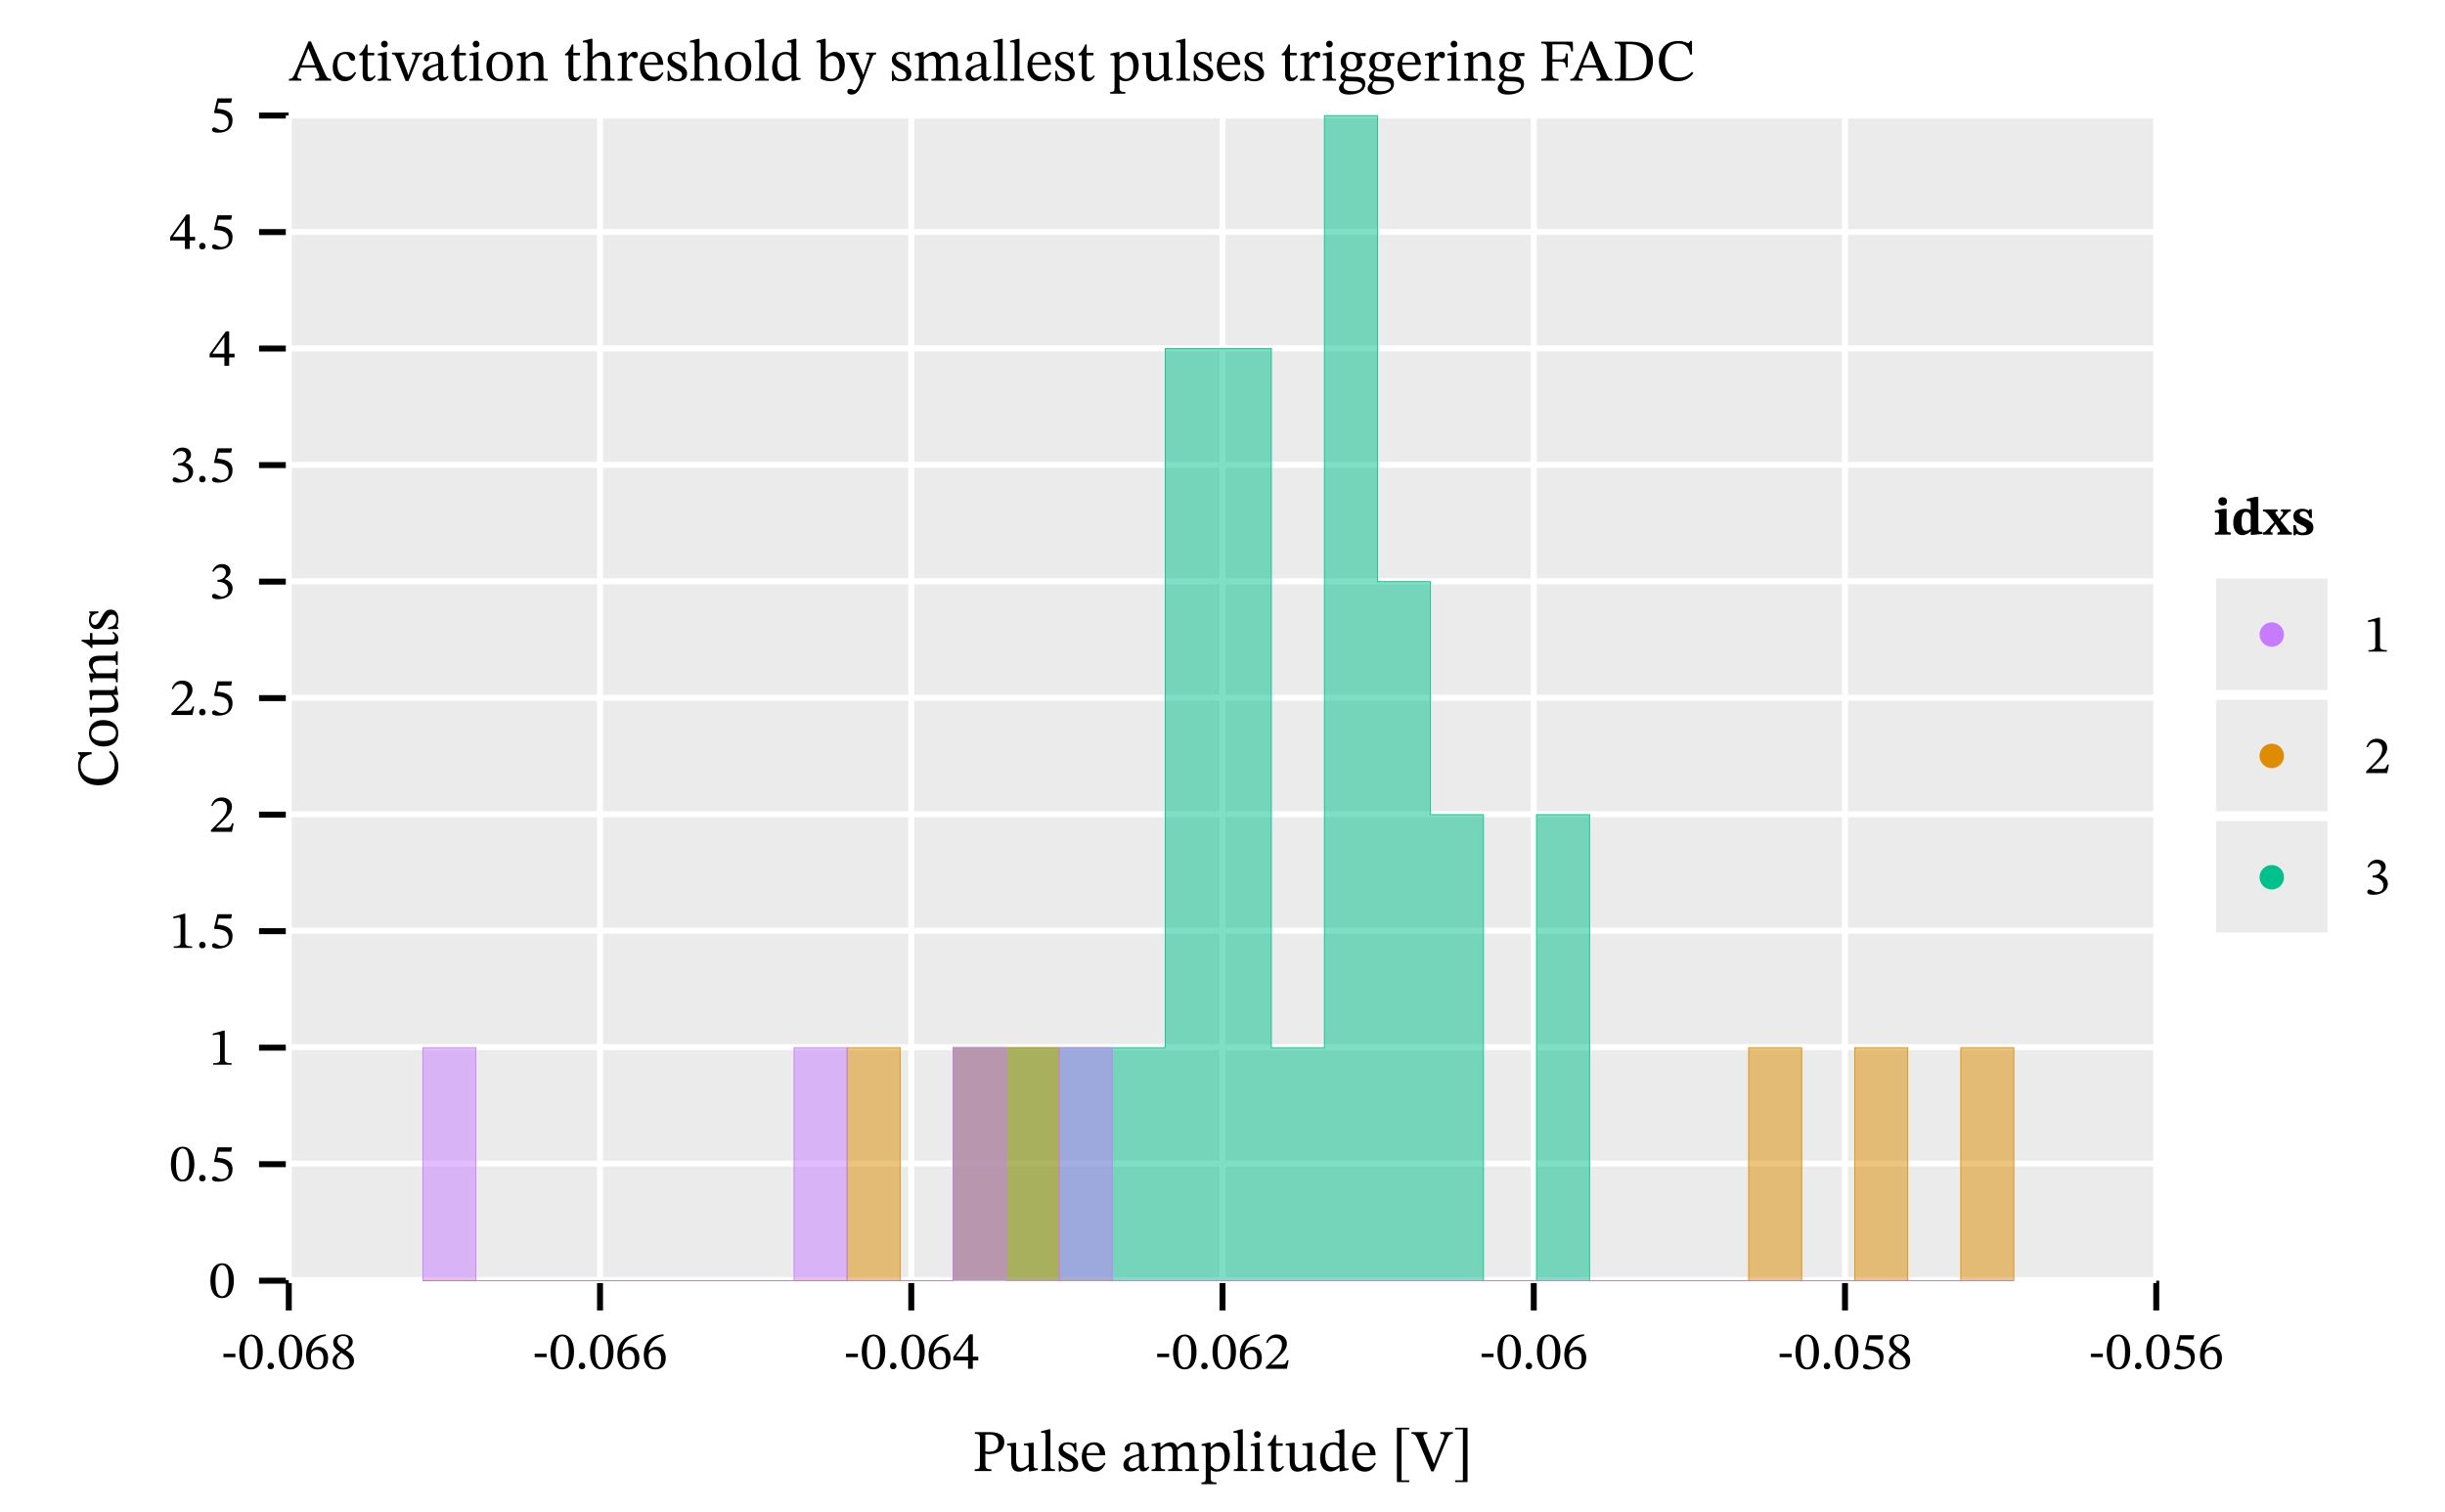 <?xml version="1.0" encoding="UTF-8" standalone="no"?>
<svg
   width="600pt"
   height="371pt"
   viewBox="0 0 600 371"
   version="1.1"
   id="svg224"
   sodipodi:docname="fadc_minima_histo_activation_threshold_mV.pdf"
   xmlns:inkscape="http://www.inkscape.org/namespaces/inkscape"
   xmlns:sodipodi="http://sodipodi.sourceforge.net/DTD/sodipodi-0.dtd"
   xmlns:xlink="http://www.w3.org/1999/xlink"
   xmlns="http://www.w3.org/2000/svg"
   xmlns:svg="http://www.w3.org/2000/svg">
  <sodipodi:namedview
     id="namedview224"
     pagecolor="#ffffff"
     bordercolor="#666666"
     borderopacity="1.0"
     inkscape:showpageshadow="2"
     inkscape:pageopacity="0.0"
     inkscape:pagecheckerboard="0"
     inkscape:deskcolor="#d1d1d1"
     inkscape:document-units="pt" />
  <defs
     id="defs47">
    <g
       id="g47">
      <g
         id="glyph-0-0">
        <path
           d="M 3.094 0 L 3.094 -0.438 C 2.422 -0.438 2.125 -0.531 2.125 -0.938 C 2.125 -1.188 2.203 -1.406 2.281 -1.641 L 2.938 -3.188 L 6.656 -3.188 L 7.234 -1.875 C 7.422 -1.438 7.484 -1.172 7.484 -0.969 C 7.484 -0.469 6.906 -0.438 6.469 -0.438 L 6.469 0 L 10.391 0 L 10.391 -0.438 C 9.594 -0.438 9.312 -0.766 8.891 -1.734 L 5.438 -9.625 L 4.844 -9.625 L 1.766 -2.328 C 1.062 -0.672 0.859 -0.438 0.047 -0.438 L 0.047 0 Z M 3.156 -3.766 L 4.797 -7.844 L 4.844 -7.844 L 6.438 -3.766 Z M 3.156 -3.766 "
           id="path1" />
      </g>
      <g
         id="glyph-0-1">
        <path
           d="M 5.938 -2.156 C 5.281 -1.312 4.781 -0.953 3.844 -0.953 C 2.344 -0.953 1.625 -2.203 1.625 -3.969 C 1.625 -5.641 2.344 -6.516 3.516 -6.516 C 4.766 -6.516 4.297 -4.859 5.375 -4.859 C 5.781 -4.859 5.984 -5.094 5.984 -5.516 C 5.984 -6.359 5.141 -7.062 3.766 -7.062 C 1.672 -7.062 0.484 -5.578 0.484 -3.281 C 0.484 -1.266 1.578 0.141 3.391 0.141 C 4.953 0.141 5.656 -0.766 6.219 -1.953 Z M 5.938 -2.156 "
           id="path2" />
      </g>
      <g
         id="glyph-0-2">
        <path
           d="M 4.266 -1.312 C 3.906 -0.906 3.703 -0.719 3.25 -0.719 C 2.672 -0.719 2.547 -1.062 2.547 -2.094 L 2.547 -6.203 L 4.188 -6.203 L 4.188 -6.812 L 2.547 -6.812 L 2.547 -8.875 L 2.188 -8.875 C 1.656 -7.641 1.219 -6.953 0.531 -6.531 L 0.531 -6.203 L 1.344 -6.203 L 1.344 -1.688 C 1.344 -0.375 1.766 0.141 2.734 0.141 C 3.672 0.141 3.969 -0.297 4.531 -1.078 Z M 4.266 -1.312 "
           id="path3" />
      </g>
      <g
         id="glyph-0-3">
        <path
           d="M 3.734 0 L 3.734 -0.406 C 2.766 -0.406 2.688 -0.625 2.688 -1.469 L 2.688 -7.016 L 2.312 -7.016 L 0.484 -6.609 L 0.484 -6.188 C 0.484 -6.188 0.641 -6.219 0.844 -6.219 C 1.266 -6.219 1.484 -6.156 1.484 -5.531 L 1.484 -1.469 C 1.484 -0.641 1.438 -0.406 0.469 -0.406 L 0.469 0 Z M 2.109 -8.141 C 2.625 -8.141 2.938 -8.531 2.938 -8.969 C 2.938 -9.406 2.625 -9.797 2.109 -9.797 C 1.594 -9.797 1.281 -9.406 1.281 -8.969 C 1.281 -8.531 1.609 -8.141 2.109 -8.141 Z M 2.109 -8.141 "
           id="path4" />
      </g>
      <g
         id="glyph-0-4">
        <path
           d="M 3.859 0.094 L 6.156 -5.5 C 6.438 -6.25 6.672 -6.453 7.25 -6.453 L 7.25 -6.875 L 4.703 -6.875 L 4.703 -6.453 C 5.219 -6.453 5.531 -6.391 5.531 -6.062 C 5.531 -5.828 5.438 -5.656 5.422 -5.594 L 4.172 -2.297 L 3.875 -1.406 L 3.781 -1.406 L 3.5 -2.281 L 2.266 -5.531 C 2.188 -5.734 2.125 -5.906 2.125 -6.094 C 2.125 -6.328 2.312 -6.453 2.875 -6.453 L 2.875 -6.875 L -0.188 -6.875 L -0.188 -6.453 C 0.438 -6.453 0.609 -6.297 0.984 -5.391 L 3.156 0.094 Z M 3.859 0.094 "
           id="path5" />
      </g>
      <g
         id="glyph-0-5">
        <path
           d="M 2.281 0.109 C 3.219 0.109 3.734 -0.312 4.422 -0.906 L 4.484 -0.906 C 4.562 -0.266 4.719 0.078 5.359 0.078 C 6.094 0.078 6.438 -0.234 6.922 -0.938 L 6.703 -1.156 C 6.5 -0.953 6.297 -0.797 6.016 -0.797 C 5.719 -0.797 5.594 -0.922 5.594 -1.516 L 5.594 -4.812 C 5.594 -6.328 4.984 -7.062 3.406 -7.062 C 1.812 -7.062 0.844 -6.266 0.844 -5.453 C 0.844 -4.969 1.156 -4.75 1.453 -4.75 C 1.859 -4.75 2.094 -4.969 2.094 -5.422 C 2.094 -6.297 2.234 -6.609 3.062 -6.609 C 3.938 -6.609 4.375 -6.125 4.375 -4.859 L 4.375 -4.219 C 3.125 -3.828 0.547 -3.453 0.547 -1.531 C 0.547 -0.594 1.156 0.109 2.281 0.109 Z M 4.375 -1.344 C 3.891 -0.938 3.359 -0.703 2.875 -0.703 C 2.25 -0.703 1.828 -1.156 1.828 -1.875 C 1.828 -3.016 3.062 -3.406 4.375 -3.734 Z M 4.375 -1.344 "
           id="path6" />
      </g>
      <g
         id="glyph-0-6">
        <path
           d="M 3.75 0.141 C 5.641 0.141 6.984 -1.141 6.984 -3.578 C 6.984 -5.734 5.75 -7.062 3.75 -7.062 C 1.797 -7.062 0.5 -5.625 0.5 -3.516 C 0.5 -1.156 1.719 0.141 3.75 0.141 Z M 3.812 -0.438 C 2.562 -0.422 1.844 -1.391 1.844 -3.703 C 1.844 -5.578 2.594 -6.5 3.688 -6.5 C 4.984 -6.5 5.641 -5.297 5.641 -3.5 C 5.641 -1.141 5 -0.438 3.812 -0.438 Z M 3.812 -0.438 "
           id="path7" />
      </g>
      <g
         id="glyph-0-7">
        <path
           d="M 8.078 0 L 8.078 -0.406 C 7.094 -0.406 7 -0.656 7 -1.469 L 7 -4.469 C 7 -6.141 6.375 -7.062 5.047 -7.062 C 4.125 -7.062 3.484 -6.531 2.703 -5.828 L 2.641 -5.828 L 2.656 -7.016 L 2.328 -7.016 L 0.484 -6.594 L 0.484 -6.172 C 0.484 -6.172 0.625 -6.203 0.875 -6.203 C 1.266 -6.203 1.484 -6.078 1.484 -5.562 L 1.484 -1.469 C 1.484 -0.656 1.438 -0.406 0.469 -0.406 L 0.469 0 L 3.797 0 L 3.797 -0.406 C 2.75 -0.406 2.688 -0.656 2.688 -1.469 L 2.688 -5.203 C 3.125 -5.594 3.672 -6.125 4.453 -6.125 C 5.109 -6.125 5.797 -5.844 5.797 -4.109 L 5.797 -1.469 C 5.797 -0.656 5.75 -0.406 4.719 -0.406 L 4.719 0 Z M 8.078 0 "
           id="path8" />
      </g>
      <g
         id="glyph-0-8">
        <path
           d="M 8.094 0 L 8.094 -0.422 C 7.172 -0.422 7.016 -0.703 7.016 -1.469 L 7.016 -4.359 C 7.016 -5.562 6.734 -7.062 5.062 -7.062 C 4.297 -7.062 3.625 -6.719 2.703 -5.859 L 2.656 -5.859 L 2.656 -10.266 L 2.266 -10.266 L 0.312 -9.766 L 0.312 -9.359 C 0.312 -9.359 0.516 -9.375 0.734 -9.375 C 1.141 -9.375 1.453 -9.312 1.453 -8.797 L 1.453 -1.359 C 1.453 -0.531 1.188 -0.422 0.438 -0.422 L 0.438 0 L 3.734 0 L 3.734 -0.422 C 2.734 -0.422 2.656 -0.656 2.656 -1.406 L 2.656 -5.219 C 3.375 -5.875 3.906 -6.125 4.469 -6.125 C 5.641 -6.125 5.797 -5.125 5.797 -3.922 L 5.797 -1.406 C 5.797 -0.719 5.75 -0.422 4.75 -0.422 L 4.75 0 Z M 8.094 0 "
           id="path9" />
      </g>
      <g
         id="glyph-0-9">
        <path
           d="M 4.062 0 L 4.062 -0.422 C 2.969 -0.422 2.688 -0.562 2.688 -1.484 L 2.688 -4.797 C 3.047 -5.375 3.5 -6 3.844 -6 C 4.016 -6 4.312 -5.5 4.781 -5.5 C 5.109 -5.5 5.422 -5.734 5.422 -6.281 C 5.422 -6.781 5.156 -7.094 4.578 -7.094 C 3.891 -7.094 3.453 -6.594 2.703 -5.516 L 2.656 -5.516 L 2.656 -7.016 L 2.312 -7.016 L 0.516 -6.578 L 0.516 -6.172 C 0.516 -6.172 0.672 -6.203 0.953 -6.203 C 1.484 -6.203 1.484 -5.938 1.484 -5.406 L 1.484 -1.406 C 1.484 -0.594 1.375 -0.422 0.422 -0.422 L 0.422 0 Z M 4.062 0 "
           id="path10" />
      </g>
      <g
         id="glyph-0-10">
        <path
           d="M 3.594 0.141 C 5.094 0.141 5.797 -0.766 6.312 -1.875 L 6.031 -2.078 C 5.578 -1.469 5.125 -0.953 3.938 -0.953 C 2.75 -0.953 1.688 -1.891 1.656 -3.875 L 6.266 -3.875 C 6.203 -5.906 5.156 -7.062 3.562 -7.062 C 1.859 -7.062 0.5 -5.891 0.5 -3.469 C 0.5 -1.125 1.844 0.141 3.594 0.141 Z M 1.672 -4.406 C 1.781 -5.734 2.328 -6.469 3.344 -6.469 C 4.375 -6.469 4.859 -5.484 4.906 -4.406 Z M 1.672 -4.406 "
           id="path11" />
      </g>
      <g
         id="glyph-0-11">
        <path
           d="M 0.609 0.109 L 0.922 0.109 L 1.219 -0.219 L 1.25 -0.219 C 1.625 -0.062 2.062 0.156 2.906 0.156 C 4.219 0.156 5.359 -0.359 5.359 -1.734 C 5.359 -2.812 4.641 -3.344 3.312 -4.047 C 2.094 -4.672 1.609 -5.031 1.609 -5.594 C 1.609 -6.25 2.125 -6.562 2.797 -6.562 C 3.688 -6.562 4.219 -6.141 4.531 -4.75 L 4.938 -4.75 L 4.891 -6.984 L 4.594 -6.984 L 4.344 -6.672 L 4.328 -6.672 C 3.969 -6.859 3.531 -7.062 2.812 -7.062 C 1.562 -7.062 0.578 -6.422 0.578 -5.219 C 0.578 -4.141 1.172 -3.641 2.5 -2.969 C 3.859 -2.297 4.125 -2.016 4.125 -1.344 C 4.125 -0.656 3.609 -0.375 2.875 -0.375 C 1.797 -0.375 1.25 -0.891 0.953 -2.391 L 0.562 -2.391 Z M 0.609 0.109 "
           id="path12" />
      </g>
      <g
         id="glyph-0-12">
        <path
           d="M 3.781 0 L 3.781 -0.422 C 2.734 -0.422 2.656 -0.625 2.656 -1.469 L 2.656 -10.266 L 2.297 -10.266 L 0.375 -9.766 L 0.375 -9.375 C 0.375 -9.375 0.594 -9.391 0.844 -9.391 C 1.203 -9.391 1.453 -9.375 1.453 -8.766 L 1.453 -1.469 C 1.453 -0.656 1.391 -0.422 0.438 -0.422 L 0.438 0 Z M 3.781 0 "
           id="path13" />
      </g>
      <g
         id="glyph-0-13">
        <path
           d="M 2.969 0.109 C 3.922 0.109 4.672 -0.438 5.219 -0.938 L 5.281 -0.938 L 5.281 0.078 L 5.609 0.078 L 7.484 -0.266 L 7.484 -0.656 L 7.172 -0.656 C 6.641 -0.656 6.438 -0.797 6.438 -1.562 L 6.438 -10.266 L 6.047 -10.266 L 4.219 -9.766 L 4.219 -9.359 C 4.219 -9.359 4.469 -9.375 4.594 -9.375 C 5.172 -9.375 5.234 -9.25 5.234 -8.609 L 5.234 -6.703 L 5.172 -6.703 C 4.75 -6.938 4.297 -7.062 3.828 -7.062 C 2 -7.062 0.484 -5.594 0.484 -3.188 C 0.484 -1.328 1.328 0.109 2.969 0.109 Z M 3.656 -0.938 C 2.422 -0.938 1.75 -1.75 1.75 -3.75 C 1.75 -5.594 2.578 -6.469 3.797 -6.469 C 4.703 -6.469 5.125 -5.906 5.234 -5.312 L 5.234 -1.469 C 4.734 -1.125 4.328 -0.938 3.656 -0.938 Z M 3.656 -0.938 "
           id="path14" />
      </g>
      <g
         id="glyph-0-14">
        <path
           d="M 2 -10.266 L 0.109 -9.766 L 0.109 -9.359 C 0.109 -9.359 0.297 -9.375 0.531 -9.375 C 1.078 -9.375 1.156 -9.266 1.156 -8.609 L 1.156 -0.438 C 1.516 -0.25 2.359 0.141 3.594 0.141 C 5.609 0.141 7.078 -1.219 7.078 -3.828 C 7.078 -5.719 6.094 -7.062 4.656 -7.062 C 3.688 -7.062 2.922 -6.438 2.422 -5.812 L 2.375 -5.812 L 2.375 -10.266 Z M 2.375 -5.172 C 2.641 -5.531 3.266 -6.062 4.016 -6.062 C 5.391 -6.062 5.766 -4.75 5.766 -3.359 C 5.766 -1.75 5.234 -0.453 3.859 -0.453 C 3.078 -0.453 2.641 -0.797 2.375 -1.141 Z M 2.375 -5.172 "
           id="path15" />
      </g>
      <g
         id="glyph-0-15">
        <path
           d="M 1.125 3.422 C 2.359 3.422 3.062 2.547 3.906 0.312 L 6.172 -5.641 C 6.375 -6.219 6.594 -6.453 7.172 -6.453 L 7.172 -6.875 L 4.703 -6.875 L 4.703 -6.453 C 5.172 -6.453 5.516 -6.391 5.516 -6.094 C 5.516 -6 5.469 -5.828 5.438 -5.734 L 4.031 -1.516 L 3.922 -1.516 L 3.734 -2.219 L 2.312 -5.422 C 2.219 -5.625 2.109 -5.875 2.109 -6.062 C 2.109 -6.312 2.281 -6.438 2.938 -6.438 L 2.938 -6.875 L -0.172 -6.875 L -0.172 -6.453 C 0.344 -6.453 0.547 -6.266 0.703 -5.938 L 2.844 -1.266 C 3.016 -0.875 3.266 -0.266 3.266 -0.078 C 3.266 0.344 2.406 2.359 1.875 2.359 C 1.672 2.359 1.25 2.031 0.75 2.031 C 0.375 2.031 0.094 2.219 0.094 2.656 C 0.094 3.219 0.531 3.422 1.125 3.422 Z M 1.125 3.422 "
           id="path16" />
      </g>
      <g
         id="glyph-0-16">
        <path
           d="M 8 0 L 8 -0.422 C 6.953 -0.422 6.875 -0.688 6.875 -1.688 L 6.875 -5.219 C 7.359 -5.625 7.953 -6.125 8.547 -6.125 C 9.234 -6.125 9.797 -5.797 9.797 -4.484 L 9.797 -1.688 C 9.797 -0.797 9.766 -0.422 8.766 -0.422 L 8.766 0 L 12.062 0 L 12.062 -0.422 C 11.062 -0.422 11.016 -0.766 11.016 -1.688 L 11.016 -4.656 C 11.016 -6.422 10.266 -7.062 9.141 -7.062 C 8.359 -7.062 7.625 -6.641 6.828 -5.844 L 6.766 -5.844 C 6.469 -6.547 5.984 -7.062 5.156 -7.062 C 4.156 -7.062 3.484 -6.516 2.703 -5.828 L 2.641 -5.828 L 2.641 -7.016 L 2.297 -7.016 L 0.484 -6.594 L 0.484 -6.172 C 0.484 -6.172 0.656 -6.203 0.875 -6.203 C 1.281 -6.203 1.484 -6.062 1.484 -5.547 L 1.484 -1.469 C 1.484 -0.594 1.375 -0.422 0.469 -0.422 L 0.469 0 L 3.781 0 L 3.781 -0.422 C 2.875 -0.422 2.688 -0.594 2.688 -1.406 L 2.688 -5.188 C 3.094 -5.594 3.75 -6.125 4.516 -6.125 C 5.172 -6.125 5.672 -5.797 5.672 -4.562 L 5.672 -1.688 C 5.672 -0.672 5.594 -0.422 4.547 -0.422 L 4.547 0 Z M 8 0 "
           id="path17" />
      </g>
      <g
         id="glyph-0-17">
        <path
           d="M 4 3.203 L 4 2.781 C 2.859 2.781 2.594 2.594 2.594 1.641 L 2.594 -0.266 L 2.641 -0.266 C 3.062 0.031 3.562 0.141 4.109 0.141 C 5.859 0.141 7.297 -1.328 7.297 -3.797 C 7.297 -5.703 6.297 -7.062 4.859 -7.062 C 4 -7.062 3.297 -6.609 2.609 -5.797 L 2.562 -5.797 L 2.562 -7.016 L 2.203 -7.016 L 0.359 -6.609 L 0.359 -6.188 C 0.359 -6.188 0.641 -6.219 0.828 -6.219 C 1.312 -6.219 1.375 -6.016 1.375 -5.469 L 1.375 1.734 C 1.375 2.547 1.234 2.797 0.312 2.797 L 0.312 3.203 Z M 4.188 -0.422 C 3.375 -0.422 2.859 -1.078 2.594 -1.375 L 2.594 -5.172 C 2.859 -5.547 3.484 -6.062 4.266 -6.062 C 5.344 -6.062 5.984 -5.219 5.984 -3.391 C 5.984 -1.375 5.203 -0.422 4.188 -0.422 Z M 4.188 -0.422 "
           id="path18" />
      </g>
      <g
         id="glyph-0-18">
        <path
           d="M 3.234 0.141 C 4.156 0.141 4.844 -0.297 5.609 -1.047 L 5.688 -1.047 L 5.688 0.078 L 6.016 0.078 L 7.859 -0.266 L 7.859 -0.656 L 7.703 -0.656 C 7.016 -0.656 6.844 -0.75 6.844 -1.609 L 6.844 -6.953 L 6.484 -6.953 L 4.453 -6.734 L 4.453 -6.328 C 5.375 -6.328 5.625 -6.25 5.625 -5.484 L 5.625 -1.656 C 5.047 -1.156 4.578 -0.781 3.844 -0.781 C 3.078 -0.781 2.531 -1.219 2.531 -2.703 L 2.531 -6.953 L 2.219 -6.953 L 0.328 -6.734 L 0.328 -6.328 C 1.125 -6.312 1.328 -6.25 1.328 -5.469 L 1.328 -2.516 C 1.328 -0.531 2.016 0.141 3.234 0.141 Z M 3.234 0.141 "
           id="path19" />
      </g>
      <g
         id="glyph-0-19">
        <path
           d="M 2.781 3.422 C 4.609 3.422 6.766 2.75 6.766 0.797 C 6.766 -0.875 5.375 -0.938 3.531 -0.938 C 2.203 -0.938 1.812 -1.078 1.812 -1.516 C 1.812 -1.766 2.047 -2.281 2.203 -2.484 C 2.578 -2.359 2.984 -2.266 3.453 -2.266 C 4.969 -2.266 6.016 -3.125 6.016 -4.484 C 6.016 -5.203 5.703 -5.688 5.5 -5.984 L 5.5 -6.047 L 6.859 -6.016 L 6.859 -6.797 L 5 -6.688 C 4.531 -6.922 3.984 -7.062 3.375 -7.062 C 1.828 -7.062 0.734 -6.141 0.734 -4.688 C 0.734 -3.734 1.156 -3.094 1.859 -2.703 L 1.859 -2.672 C 1.172 -2.156 0.672 -1.547 0.672 -1.016 C 0.672 -0.562 1.078 -0.141 1.484 0.031 L 1.484 0.094 C 0.703 0.844 0.312 1.344 0.312 1.812 C 0.312 2.625 0.875 3.422 2.781 3.422 Z M 1.844 0.141 C 2.047 0.141 2.328 0.156 3.484 0.172 C 3.531 0.172 3.578 0.172 3.625 0.172 C 4.594 0.188 6.016 0.203 6.016 1.203 C 6.016 1.828 5.344 2.594 3.625 2.594 C 2.141 2.594 1.438 2.172 1.438 1.328 C 1.438 1.016 1.547 0.688 1.844 0.141 Z M 3.469 -2.781 C 2.516 -2.781 2.016 -3.484 2.016 -4.75 C 2.016 -5.969 2.516 -6.531 3.266 -6.531 C 4.203 -6.531 4.734 -5.75 4.734 -4.562 C 4.734 -3.188 4.188 -2.781 3.469 -2.781 Z M 3.469 -2.781 "
           id="path20" />
      </g>
      <g
         id="glyph-0-20">
        <path
           d="M 4.781 0 L 4.781 -0.438 C 3.656 -0.438 3.266 -0.609 3.266 -1.594 L 3.266 -4.656 L 4.984 -4.656 C 6.234 -4.656 6.531 -4.469 6.531 -3.281 L 7.031 -3.281 L 7.031 -6.656 L 6.531 -6.656 C 6.531 -5.484 6.234 -5.219 4.984 -5.219 L 3.266 -5.219 L 3.266 -8.906 L 5.594 -8.906 C 7.484 -8.906 7.625 -8.547 7.891 -7.172 L 8.344 -7.172 L 8.266 -9.562 L 0.531 -9.562 L 0.531 -9.125 C 1.578 -9.125 1.938 -8.922 1.938 -7.906 L 1.938 -1.688 C 1.938 -0.609 1.703 -0.438 0.531 -0.438 L 0.531 0 Z M 4.781 0 "
           id="path21" />
      </g>
      <g
         id="glyph-0-21">
        <path
           d="M 4.672 0 C 7.812 0 9.891 -1.484 9.891 -4.828 C 9.891 -8.375 7.531 -9.562 4.516 -9.562 L 0.516 -9.562 L 0.516 -9.125 C 1.594 -9.125 1.938 -8.953 1.938 -7.906 L 1.938 -1.797 C 1.938 -0.625 1.797 -0.438 0.516 -0.438 L 0.516 0 Z M 4.125 -0.547 C 3.844 -0.547 3.562 -0.562 3.266 -0.594 L 3.266 -8.938 C 3.547 -8.953 3.75 -8.953 3.984 -8.953 C 7 -8.953 8.359 -7.469 8.359 -4.703 C 8.359 -1.422 6.781 -0.547 4.125 -0.547 Z M 4.125 -0.547 "
           id="path22" />
      </g>
      <g
         id="glyph-0-22">
        <path
           d="M 5.297 0.156 C 7.203 0.156 8.406 -0.688 9.188 -1.859 L 8.844 -2.172 C 8.031 -1.281 7.062 -0.75 5.719 -0.75 C 3.672 -0.75 2.234 -2 2.234 -4.922 C 2.234 -7.5 3.422 -9.109 5.516 -9.109 C 7.016 -9.109 8.047 -8.312 8.359 -6.406 L 8.859 -6.406 L 8.859 -9.734 L 8.422 -9.734 C 8.25 -9.438 8.156 -9.203 7.922 -9.203 C 7.562 -9.203 7.031 -9.734 5.5 -9.734 C 2.703 -9.734 0.734 -7.938 0.734 -4.766 C 0.734 -1.938 2.297 0.156 5.297 0.156 Z M 5.297 0.156 "
           id="path23" />
      </g>
      <g
         id="glyph-0-23">
        <path
           d="M 4.75 0 L 4.75 -0.438 C 3.562 -0.438 3.266 -0.594 3.266 -1.797 L 3.266 -4.281 C 3.438 -4.203 3.812 -4.156 4.109 -4.156 C 6.016 -4.156 7.906 -4.875 7.906 -7.141 C 7.906 -9.078 6.188 -9.562 4.328 -9.562 L 0.703 -9.562 L 0.703 -9.125 C 1.625 -9.125 1.938 -8.953 1.938 -8.109 L 1.938 -1.844 C 1.938 -0.625 1.781 -0.438 0.641 -0.438 L 0.641 0 Z M 4.062 -4.75 C 3.766 -4.75 3.438 -4.781 3.266 -4.812 L 3.266 -8.938 C 3.578 -8.953 3.859 -8.984 4.141 -8.984 C 5.719 -8.984 6.469 -8.25 6.469 -6.938 C 6.469 -5.25 5.625 -4.75 4.062 -4.75 Z M 4.062 -4.75 "
           id="path24" />
      </g>
      <g
         id="glyph-0-24">
        <path
           d="M 4.359 2.703 L 4.359 2.266 L 2.469 2.266 L 2.469 -10.219 L 4.359 -10.219 L 4.359 -10.641 L 1.328 -10.641 L 1.328 2.703 Z M 4.359 2.703 "
           id="path25" />
      </g>
      <g
         id="glyph-0-25">
        <path
           d="M 5.297 0.078 L 8.297 -7.234 C 8.984 -8.875 9.172 -9.125 10 -9.125 L 10 -9.562 L 6.938 -9.562 L 6.938 -9.125 C 7.625 -9.125 7.906 -9.016 7.906 -8.625 C 7.906 -8.359 7.844 -8.125 7.75 -7.906 L 5.922 -3.281 L 5.406 -1.828 L 5.344 -1.828 L 4.766 -3.359 L 3.016 -7.688 C 2.844 -8.109 2.766 -8.375 2.766 -8.562 C 2.766 -9.109 3.375 -9.125 3.75 -9.125 L 3.75 -9.562 L -0.141 -9.562 L -0.141 -9.125 C 0.641 -9.125 0.953 -8.766 1.375 -7.797 L 4.719 0.078 Z M 5.297 0.078 "
           id="path26" />
      </g>
      <g
         id="glyph-0-26">
        <path
           d="M 3.719 2.703 L 3.719 -10.641 L 0.688 -10.641 L 0.688 -10.219 L 2.578 -10.219 L 2.578 2.266 L 0.688 2.266 L 0.688 2.703 Z M 3.719 2.703 "
           id="path27" />
      </g>
      <g
         id="glyph-1-0">
        <path
           d="M 3.531 -2.859 L 3.531 -3.703 L 0.594 -3.703 L 0.594 -2.859 Z M 3.531 -2.859 "
           id="path28" />
      </g>
      <g
         id="glyph-1-1">
        <path
           d="M 3.234 0.141 C 5.297 0.141 6.125 -1.906 6.125 -4.156 C 6.125 -6.844 4.953 -8.406 3.266 -8.406 C 1.359 -8.406 0.359 -6.672 0.359 -4.188 C 0.359 -1.875 1.125 0.141 3.234 0.141 Z M 3.234 -0.328 C 2.188 -0.328 1.609 -1.578 1.609 -4.125 C 1.609 -6.719 2.188 -7.969 3.219 -7.969 C 4.297 -7.969 4.859 -6.734 4.859 -4.078 C 4.859 -1.562 4.266 -0.328 3.234 -0.328 Z M 3.234 -0.328 "
           id="path29" />
      </g>
      <g
         id="glyph-1-2">
        <path
           d="M 1.578 0.109 C 2.109 0.109 2.391 -0.25 2.391 -0.656 C 2.391 -1.094 2.109 -1.5 1.594 -1.5 C 1.109 -1.5 0.812 -1.109 0.812 -0.672 C 0.812 -0.219 1.062 0.109 1.578 0.109 Z M 1.578 0.109 "
           id="path30" />
      </g>
      <g
         id="glyph-1-3">
        <path
           d="M 3.391 0.156 C 5.047 0.156 5.984 -0.875 5.984 -2.656 C 5.984 -4.375 5.047 -5.406 3.625 -5.406 C 2.953 -5.406 2.469 -5.125 1.922 -4.594 L 1.828 -4.609 C 2.156 -6.516 3.625 -7.797 5.453 -8.078 L 5.438 -8.453 C 2.625 -8.344 0.594 -6.516 0.594 -3.359 C 0.594 -1.438 1.438 0.156 3.391 0.156 Z M 3.438 -0.297 C 2.297 -0.297 1.766 -1.469 1.766 -3.094 C 1.766 -4.234 2.469 -4.641 3.234 -4.641 C 4.328 -4.641 4.844 -3.734 4.844 -2.547 C 4.844 -0.891 4.328 -0.297 3.438 -0.297 Z M 3.438 -0.297 "
           id="path31" />
      </g>
      <g
         id="glyph-1-4">
        <path
           d="M 3.219 0.156 C 4.781 0.156 5.859 -0.594 5.859 -1.969 C 5.859 -3.016 5.375 -3.641 3.859 -4.562 L 3.859 -4.609 C 5.078 -5.281 5.547 -5.703 5.547 -6.672 C 5.547 -7.703 4.562 -8.469 3.266 -8.469 C 1.812 -8.469 0.766 -7.719 0.766 -6.531 C 0.766 -5.641 1.062 -5.109 2.391 -4.172 L 2.391 -4.141 C 1.172 -3.328 0.609 -2.906 0.609 -1.859 C 0.609 -0.531 1.703 0.156 3.219 0.156 Z M 2.797 -3.922 C 4.375 -2.906 4.766 -2.422 4.766 -1.578 C 4.766 -0.688 4.078 -0.25 3.266 -0.25 C 2.281 -0.25 1.625 -0.781 1.625 -1.969 C 1.625 -2.875 2.047 -3.328 2.797 -3.922 Z M 3.453 -4.812 C 2.297 -5.531 1.797 -6 1.797 -6.766 C 1.797 -7.562 2.344 -8.047 3.234 -8.047 C 4.078 -8.047 4.578 -7.562 4.578 -6.688 C 4.578 -5.859 4.328 -5.344 3.453 -4.812 Z M 3.453 -4.812 "
           id="path32" />
      </g>
      <g
         id="glyph-1-5">
        <path
           d="M 4.969 0 L 4.969 -2.062 L 6.297 -2.062 L 6.297 -2.969 L 4.969 -2.969 L 4.969 -8.453 L 4.156 -8.453 L 0.172 -2.891 L 0.172 -2.062 L 3.797 -2.062 L 3.797 0 Z M 0.891 -3.031 L 3.75 -7.016 L 3.797 -7.016 L 3.797 -2.969 L 0.891 -2.969 Z M 0.891 -3.031 "
           id="path33" />
      </g>
      <g
         id="glyph-1-6">
        <path
           d="M 5.656 0 L 6.078 -2.094 L 5.703 -2.094 C 5.391 -1.312 5.219 -1.031 4.531 -1.031 L 2.703 -1.031 L 1.797 -1 L 1.797 -1.062 L 3.516 -2.703 C 4.906 -4.094 5.656 -5 5.656 -6.172 C 5.656 -7.547 4.625 -8.438 3.141 -8.438 C 1.875 -8.438 0.984 -7.703 0.578 -6.422 L 0.891 -6.297 C 1.375 -7.281 1.953 -7.578 2.797 -7.578 C 3.812 -7.578 4.438 -6.953 4.438 -5.969 C 4.438 -4.594 3.781 -3.766 2.484 -2.438 L 0.5 -0.438 L 0.5 0 Z M 5.656 0 "
           id="path34" />
      </g>
      <g
         id="glyph-1-7">
        <path
           d="M 2.281 0.172 C 4.359 0.172 5.797 -0.844 5.797 -2.875 C 5.797 -4.922 4.188 -5.531 2.031 -5.703 L 2.391 -7.188 L 5.453 -7.188 L 5.672 -8.25 L 2.078 -8.25 L 1.266 -4.828 L 1.422 -4.641 C 3.156 -4.594 4.844 -4.281 4.844 -2.344 C 4.844 -0.984 4.016 -0.484 3.094 -0.484 C 2.25 -0.484 1.812 -1.125 1.297 -1.125 C 0.969 -1.125 0.766 -0.859 0.766 -0.562 C 0.766 -0.078 1.266 0.172 2.281 0.172 Z M 2.281 0.172 "
           id="path35" />
      </g>
      <g
         id="glyph-1-8">
        <path
           d="M 5.578 0 L 5.578 -0.359 C 4.375 -0.359 3.891 -0.609 3.891 -1.25 L 3.891 -8.359 L 3.516 -8.359 L 0.969 -7.641 L 0.969 -7.219 C 1.375 -7.344 2.047 -7.422 2.297 -7.422 C 2.625 -7.422 2.734 -7.234 2.734 -6.781 L 2.734 -1.25 C 2.734 -0.594 2.281 -0.359 1.047 -0.359 L 1.047 0 Z M 5.578 0 "
           id="path36" />
      </g>
      <g
         id="glyph-1-9">
        <path
           d="M 2.234 0.172 C 4.156 0.172 5.812 -0.75 5.812 -2.547 C 5.812 -3.703 4.938 -4.406 3.891 -4.734 L 3.891 -4.766 C 4.719 -5.297 5.297 -5.781 5.297 -6.672 C 5.297 -7.672 4.531 -8.438 3.188 -8.438 C 2.125 -8.438 1.312 -7.828 0.828 -6.688 L 1.125 -6.516 C 1.578 -7.219 2.062 -7.578 2.844 -7.578 C 3.656 -7.578 4.172 -7.141 4.172 -6.359 C 4.172 -5.297 3.25 -4.578 2.359 -4.578 L 2.109 -4.578 L 2.109 -4.078 L 2.375 -4.078 C 3.625 -4.078 4.734 -3.312 4.734 -2.141 C 4.734 -0.859 3.938 -0.484 3.109 -0.484 C 2.453 -0.484 1.812 -1.125 1.281 -1.125 C 0.938 -1.125 0.766 -0.828 0.766 -0.547 C 0.766 -0.203 1.062 0.172 2.234 0.172 Z M 2.234 0.172 "
           id="path37" />
      </g>
      <g
         id="glyph-2-0">
        <path
           d="M 0.156 -5.297 C 0.156 -7.203 -0.688 -8.406 -1.859 -9.188 L -2.172 -8.844 C -1.281 -8.031 -0.75 -7.062 -0.75 -5.719 C -0.75 -3.672 -2 -2.234 -4.922 -2.234 C -7.5 -2.234 -9.109 -3.422 -9.109 -5.516 C -9.109 -7.016 -8.312 -8.047 -6.406 -8.359 L -6.406 -8.859 L -9.734 -8.859 L -9.734 -8.422 C -9.438 -8.25 -9.203 -8.156 -9.203 -7.922 C -9.203 -7.562 -9.734 -7.031 -9.734 -5.5 C -9.734 -2.703 -7.938 -0.734 -4.766 -0.734 C -1.938 -0.734 0.156 -2.297 0.156 -5.297 Z M 0.156 -5.297 "
           id="path38" />
      </g>
      <g
         id="glyph-2-1">
        <path
           d="M 0.141 -3.75 C 0.141 -5.641 -1.141 -6.984 -3.578 -6.984 C -5.734 -6.984 -7.062 -5.75 -7.062 -3.75 C -7.062 -1.797 -5.625 -0.5 -3.516 -0.5 C -1.156 -0.5 0.141 -1.719 0.141 -3.75 Z M -0.438 -3.812 C -0.422 -2.562 -1.391 -1.844 -3.703 -1.844 C -5.578 -1.844 -6.5 -2.594 -6.5 -3.688 C -6.5 -4.984 -5.297 -5.641 -3.5 -5.641 C -1.141 -5.641 -0.438 -5 -0.438 -3.812 Z M -0.438 -3.812 "
           id="path39" />
      </g>
      <g
         id="glyph-2-2">
        <path
           d="M 0.141 -3.234 C 0.141 -4.156 -0.297 -4.844 -1.047 -5.609 L -1.047 -5.688 L 0.078 -5.688 L 0.078 -6.016 L -0.266 -7.859 L -0.656 -7.859 L -0.656 -7.703 C -0.656 -7.016 -0.75 -6.844 -1.609 -6.844 L -6.953 -6.844 L -6.953 -6.484 L -6.734 -4.453 L -6.328 -4.453 C -6.328 -5.375 -6.25 -5.625 -5.484 -5.625 L -1.656 -5.625 C -1.156 -5.047 -0.781 -4.578 -0.781 -3.844 C -0.781 -3.078 -1.219 -2.531 -2.703 -2.531 L -6.953 -2.531 L -6.953 -2.219 L -6.734 -0.328 L -6.328 -0.328 C -6.312 -1.125 -6.25 -1.328 -5.469 -1.328 L -2.516 -1.328 C -0.531 -1.328 0.141 -2.016 0.141 -3.234 Z M 0.141 -3.234 "
           id="path40" />
      </g>
      <g
         id="glyph-2-3">
        <path
           d="M 0 -8.078 L -0.406 -8.078 C -0.406 -7.094 -0.656 -7 -1.469 -7 L -4.469 -7 C -6.141 -7 -7.062 -6.375 -7.062 -5.047 C -7.062 -4.125 -6.531 -3.484 -5.828 -2.703 L -5.828 -2.641 L -7.016 -2.656 L -7.016 -2.328 L -6.594 -0.484 L -6.172 -0.484 C -6.172 -0.484 -6.203 -0.625 -6.203 -0.875 C -6.203 -1.266 -6.078 -1.484 -5.562 -1.484 L -1.469 -1.484 C -0.656 -1.484 -0.406 -1.438 -0.406 -0.469 L 0 -0.469 L 0 -3.797 L -0.406 -3.797 C -0.406 -2.75 -0.656 -2.688 -1.469 -2.688 L -5.203 -2.688 C -5.594 -3.125 -6.125 -3.672 -6.125 -4.453 C -6.125 -5.109 -5.844 -5.797 -4.109 -5.797 L -1.469 -5.797 C -0.656 -5.797 -0.406 -5.75 -0.406 -4.719 L 0 -4.719 Z M 0 -8.078 "
           id="path41" />
      </g>
      <g
         id="glyph-2-4">
        <path
           d="M -1.312 -4.266 C -0.906 -3.906 -0.719 -3.703 -0.719 -3.25 C -0.719 -2.672 -1.062 -2.547 -2.094 -2.547 L -6.203 -2.547 L -6.203 -4.188 L -6.812 -4.188 L -6.812 -2.547 L -8.875 -2.547 L -8.875 -2.188 C -7.641 -1.656 -6.953 -1.219 -6.531 -0.531 L -6.203 -0.531 L -6.203 -1.344 L -1.688 -1.344 C -0.375 -1.344 0.141 -1.766 0.141 -2.734 C 0.141 -3.672 -0.297 -3.969 -1.078 -4.531 Z M -1.312 -4.266 "
           id="path42" />
      </g>
      <g
         id="glyph-2-5">
        <path
           d="M 0.109 -0.609 L 0.109 -0.922 L -0.219 -1.219 L -0.219 -1.25 C -0.062 -1.625 0.156 -2.062 0.156 -2.906 C 0.156 -4.219 -0.359 -5.359 -1.734 -5.359 C -2.812 -5.359 -3.344 -4.641 -4.047 -3.312 C -4.672 -2.094 -5.031 -1.609 -5.594 -1.609 C -6.25 -1.609 -6.562 -2.125 -6.562 -2.797 C -6.562 -3.688 -6.141 -4.219 -4.75 -4.531 L -4.75 -4.938 L -6.984 -4.891 L -6.984 -4.594 L -6.672 -4.344 L -6.672 -4.328 C -6.859 -3.969 -7.062 -3.531 -7.062 -2.812 C -7.062 -1.562 -6.422 -0.578 -5.219 -0.578 C -4.141 -0.578 -3.641 -1.172 -2.969 -2.5 C -2.297 -3.859 -2.016 -4.125 -1.344 -4.125 C -0.656 -4.125 -0.375 -3.609 -0.375 -2.875 C -0.375 -1.797 -0.891 -1.25 -2.391 -0.953 L -2.391 -0.562 Z M 0.109 -0.609 "
           id="path43" />
      </g>
      <g
         id="glyph-3-0">
        <path
           d="M 4.109 0 L 4.109 -0.531 C 3.234 -0.531 3.109 -0.719 3.109 -1.484 L 3.109 -6.312 L 2.188 -6.312 L 0.219 -5.938 L 0.219 -5.391 C 0.219 -5.391 0.375 -5.422 0.562 -5.422 C 0.953 -5.422 1.234 -5.375 1.234 -4.781 L 1.234 -1.438 C 1.234 -0.688 1.094 -0.531 0.234 -0.531 L 0.234 0 Z M 2.125 -7.141 C 2.812 -7.141 3.188 -7.547 3.188 -8.172 C 3.188 -8.766 2.812 -9.172 2.125 -9.172 C 1.453 -9.172 1.078 -8.766 1.078 -8.156 C 1.078 -7.547 1.469 -7.141 2.125 -7.141 Z M 2.125 -7.141 "
           id="path44" />
      </g>
      <g
         id="glyph-3-1">
        <path
           d="M 2.656 0.125 C 3.516 0.125 4.172 -0.344 4.672 -0.766 L 4.734 -0.766 L 4.734 0.062 L 5.188 0.062 L 7.531 -0.156 L 7.531 -0.688 L 7.25 -0.688 C 6.766 -0.688 6.578 -0.828 6.578 -1.5 L 6.578 -9.25 L 5.844 -9.25 L 3.75 -8.781 L 3.75 -8.219 C 3.75 -8.219 4 -8.234 4.125 -8.234 C 4.625 -8.234 4.703 -8.125 4.703 -7.562 L 4.703 -6.062 L 4.656 -6.062 C 4.234 -6.266 3.797 -6.344 3.391 -6.344 C 1.734 -6.344 0.422 -5.312 0.422 -2.906 C 0.422 -1.234 1.156 0.125 2.656 0.125 Z M 3.5 -0.953 C 2.797 -0.953 2.453 -1.656 2.453 -3.297 C 2.453 -4.875 2.859 -5.578 3.516 -5.578 C 4.25 -5.578 4.578 -5.062 4.703 -4.594 L 4.703 -1.422 C 4.266 -1.125 4 -0.953 3.5 -0.953 Z M 3.5 -0.953 "
           id="path45" />
      </g>
      <g
         id="glyph-3-2">
        <path
           d="M 7.062 0 L 7.062 -0.531 C 6.516 -0.531 6.328 -0.812 5.938 -1.344 L 4.266 -3.484 L 5.781 -5.109 C 6.109 -5.484 6.344 -5.703 6.781 -5.703 L 6.781 -6.188 L 4.375 -6.188 L 4.375 -5.703 C 4.734 -5.703 4.906 -5.594 4.906 -5.391 C 4.906 -5.188 4.891 -5.016 4.469 -4.484 L 3.953 -3.922 L 3.906 -3.922 L 3.672 -4.328 C 3.109 -5.125 3.016 -5.219 3.016 -5.422 C 3.016 -5.625 3.172 -5.703 3.531 -5.703 L 3.531 -6.188 L -0.031 -6.188 L -0.031 -5.703 C 0.5 -5.703 0.828 -5.484 1.297 -4.875 L 2.719 -3.016 L 1.016 -1.203 C 0.547 -0.703 0.375 -0.531 -0.078 -0.531 L -0.078 0 L 2.328 0 L 2.328 -0.531 C 1.922 -0.531 1.812 -0.609 1.812 -0.766 C 1.812 -0.969 1.938 -1.141 2.203 -1.484 L 3.047 -2.578 L 3.094 -2.578 L 3.344 -2.172 L 3.969 -1.25 C 4.062 -1.141 4.109 -1.016 4.109 -0.891 C 4.109 -0.625 3.953 -0.531 3.516 -0.531 L 3.516 0 Z M 7.062 0 "
           id="path46" />
      </g>
      <g
         id="glyph-3-3">
        <path
           d="M 0.531 0.156 L 0.938 0.156 L 1.234 -0.203 L 1.281 -0.203 C 1.656 -0.031 2 0.156 2.812 0.156 C 4.156 0.156 5.391 -0.266 5.391 -1.734 C 5.391 -2.922 4.578 -3.344 3.453 -3.875 C 2.547 -4.328 2.016 -4.484 2.016 -5.047 C 2.016 -5.422 2.281 -5.734 2.891 -5.734 C 3.594 -5.734 4.094 -5.359 4.453 -4.094 L 5.031 -4.094 L 4.984 -6.234 L 4.453 -6.234 L 4.25 -5.906 L 4.203 -5.906 C 3.969 -6.047 3.5 -6.344 2.719 -6.344 C 1.312 -6.344 0.484 -5.672 0.484 -4.562 C 0.484 -3.422 1.109 -3 2.219 -2.469 C 3.453 -1.891 3.719 -1.641 3.719 -1.219 C 3.719 -0.719 3.281 -0.484 2.672 -0.484 C 1.734 -0.484 1.297 -1.094 1.047 -2.312 L 0.469 -2.312 Z M 0.531 0.156 "
           id="path47" />
      </g>
    </g>
  </defs>
  <rect
     x="-60"
     y="-37.1"
     width="720"
     height="445.2"
     fill="rgb(100%, 100%, 100%)"
     fill-opacity="1"
     id="rect47" />
  <rect
     x="-60"
     y="-37.1"
     width="720"
     height="445.2"
     fill="rgb(100%, 100%, 100%)"
     fill-opacity="1"
     id="rect48" />
  <g
     fill="rgb(0%, 0%, 0%)"
     fill-opacity="1"
     id="g48">
    <use
       xlink:href="#glyph-0-0"
       x="70.866"
       y="19.786"
       id="use48" />
  </g>
  <g
     fill="rgb(0%, 0%, 0%)"
     fill-opacity="1"
     id="g52">
    <use
       xlink:href="#glyph-0-1"
       x="81.165"
       y="19.786"
       id="use49" />
    <use
       xlink:href="#glyph-0-2"
       x="87.653"
       y="19.786"
       id="use50" />
    <use
       xlink:href="#glyph-0-3"
       x="92.235"
       y="19.786"
       id="use51" />
    <use
       xlink:href="#glyph-0-4"
       x="96.381"
       y="19.786"
       id="use52" />
  </g>
  <g
     fill="rgb(0%, 0%, 0%)"
     fill-opacity="1"
     id="g57">
    <use
       xlink:href="#glyph-0-5"
       x="103.16"
       y="19.786"
       id="use53" />
    <use
       xlink:href="#glyph-0-2"
       x="110.142"
       y="19.786"
       id="use54" />
    <use
       xlink:href="#glyph-0-3"
       x="114.724"
       y="19.786"
       id="use55" />
    <use
       xlink:href="#glyph-0-6"
       x="118.87"
       y="19.786"
       id="use56" />
    <use
       xlink:href="#glyph-0-7"
       x="126.347"
       y="19.786"
       id="use57" />
  </g>
  <g
     fill="rgb(0%, 0%, 0%)"
     fill-opacity="1"
     id="g60">
    <use
       xlink:href="#glyph-0-2"
       x="138.145"
       y="19.786"
       id="use58" />
    <use
       xlink:href="#glyph-0-8"
       x="142.727"
       y="19.786"
       id="use59" />
    <use
       xlink:href="#glyph-0-9"
       x="151.12"
       y="19.786"
       id="use60" />
  </g>
  <g
     fill="rgb(0%, 0%, 0%)"
     fill-opacity="1"
     id="g66">
    <use
       xlink:href="#glyph-0-10"
       x="156.503"
       y="19.786"
       id="use61" />
    <use
       xlink:href="#glyph-0-11"
       x="163.252"
       y="19.786"
       id="use62" />
    <use
       xlink:href="#glyph-0-8"
       x="168.998"
       y="19.786"
       id="use63" />
    <use
       xlink:href="#glyph-0-6"
       x="177.392"
       y="19.786"
       id="use64" />
    <use
       xlink:href="#glyph-0-12"
       x="184.869"
       y="19.786"
       id="use65" />
    <use
       xlink:href="#glyph-0-13"
       x="188.986"
       y="19.786"
       id="use66" />
  </g>
  <g
     fill="rgb(0%, 0%, 0%)"
     fill-opacity="1"
     id="g68">
    <use
       xlink:href="#glyph-0-14"
       x="200.245"
       y="19.786"
       id="use67" />
    <use
       xlink:href="#glyph-0-15"
       x="207.838"
       y="19.786"
       id="use68" />
  </g>
  <g
     fill="rgb(0%, 0%, 0%)"
     fill-opacity="1"
     id="g76">
    <use
       xlink:href="#glyph-0-11"
       x="218.283"
       y="19.786"
       id="use69" />
    <use
       xlink:href="#glyph-0-16"
       x="224.029"
       y="19.786"
       id="use70" />
    <use
       xlink:href="#glyph-0-5"
       x="236.422"
       y="19.786"
       id="use71" />
    <use
       xlink:href="#glyph-0-12"
       x="243.405"
       y="19.786"
       id="use72" />
    <use
       xlink:href="#glyph-0-12"
       x="247.522"
       y="19.786"
       id="use73" />
    <use
       xlink:href="#glyph-0-10"
       x="251.638"
       y="19.786"
       id="use74" />
    <use
       xlink:href="#glyph-0-11"
       x="258.388"
       y="19.786"
       id="use75" />
    <use
       xlink:href="#glyph-0-2"
       x="264.134"
       y="19.786"
       id="use76" />
  </g>
  <g
     fill="rgb(0%, 0%, 0%)"
     fill-opacity="1"
     id="g82">
    <use
       xlink:href="#glyph-0-17"
       x="272.135"
       y="19.786"
       id="use77" />
    <use
       xlink:href="#glyph-0-18"
       x="279.946"
       y="19.786"
       id="use78" />
    <use
       xlink:href="#glyph-0-12"
       x="288.238"
       y="19.786"
       id="use79" />
    <use
       xlink:href="#glyph-0-11"
       x="292.355"
       y="19.786"
       id="use80" />
    <use
       xlink:href="#glyph-0-10"
       x="298.101"
       y="19.786"
       id="use81" />
    <use
       xlink:href="#glyph-0-11"
       x="304.85"
       y="19.786"
       id="use82" />
  </g>
  <g
     fill="rgb(0%, 0%, 0%)"
     fill-opacity="1"
     id="g87">
    <use
       xlink:href="#glyph-0-2"
       x="314.015"
       y="19.786"
       id="use83" />
    <use
       xlink:href="#glyph-0-9"
       x="318.597"
       y="19.786"
       id="use84" />
    <use
       xlink:href="#glyph-0-3"
       x="324.125"
       y="19.786"
       id="use85" />
    <use
       xlink:href="#glyph-0-19"
       x="328.271"
       y="19.786"
       id="use86" />
    <use
       xlink:href="#glyph-0-19"
       x="335.311"
       y="19.786"
       id="use87" />
  </g>
  <g
     fill="rgb(0%, 0%, 0%)"
     fill-opacity="1"
     id="g92">
    <use
       xlink:href="#glyph-0-10"
       x="342.425"
       y="19.786"
       id="use88" />
    <use
       xlink:href="#glyph-0-9"
       x="349.174"
       y="19.786"
       id="use89" />
    <use
       xlink:href="#glyph-0-3"
       x="354.702"
       y="19.786"
       id="use90" />
    <use
       xlink:href="#glyph-0-7"
       x="358.848"
       y="19.786"
       id="use91" />
    <use
       xlink:href="#glyph-0-19"
       x="367.227"
       y="19.786"
       id="use92" />
  </g>
  <g
     fill="rgb(0%, 0%, 0%)"
     fill-opacity="1"
     id="g93">
    <use
       xlink:href="#glyph-0-20"
       x="377.686"
       y="19.786"
       id="use93" />
  </g>
  <g
     fill="rgb(0%, 0%, 0%)"
     fill-opacity="1"
     id="g96">
    <use
       xlink:href="#glyph-0-0"
       x="385.294"
       y="19.786"
       id="use94" />
    <use
       xlink:href="#glyph-0-21"
       x="395.738"
       y="19.786"
       id="use95" />
    <use
       xlink:href="#glyph-0-22"
       x="406.357"
       y="19.786"
       id="use96" />
  </g>
  <path
     fill-rule="nonzero"
     fill="rgb(92%, 92%, 92%)"
     fill-opacity="1"
     d="M 70.867 28.355 L 70.867 314.277 L 529.141 314.277 L 529.141 28.355 Z M 70.867 28.355 "
     id="path96" />
  <path
     fill="none"
     stroke-width="1.46"
     stroke-linecap="butt"
     stroke-linejoin="miter"
     stroke="rgb(0%, 0%, 0%)"
     stroke-opacity="1"
     stroke-miterlimit="10"
     d="M 70.867 49.422 L 70.867 56.723 "
     transform="matrix(1, 0, 0, -1, 0, 371)"
     id="path97" />
  <path
     fill="none"
     stroke-width="1.46"
     stroke-linecap="butt"
     stroke-linejoin="miter"
     stroke="rgb(0%, 0%, 0%)"
     stroke-opacity="1"
     stroke-miterlimit="10"
     d="M 147.246 49.422 L 147.246 56.723 "
     transform="matrix(1, 0, 0, -1, 0, 371)"
     id="path98" />
  <path
     fill="none"
     stroke-width="1.46"
     stroke-linecap="butt"
     stroke-linejoin="miter"
     stroke="rgb(0%, 0%, 0%)"
     stroke-opacity="1"
     stroke-miterlimit="10"
     d="M 223.625 49.422 L 223.625 56.723 "
     transform="matrix(1, 0, 0, -1, 0, 371)"
     id="path99" />
  <path
     fill="none"
     stroke-width="1.46"
     stroke-linecap="butt"
     stroke-linejoin="miter"
     stroke="rgb(0%, 0%, 0%)"
     stroke-opacity="1"
     stroke-miterlimit="10"
     d="M 300.004 49.422 L 300.004 56.723 "
     transform="matrix(1, 0, 0, -1, 0, 371)"
     id="path100" />
  <path
     fill="none"
     stroke-width="1.46"
     stroke-linecap="butt"
     stroke-linejoin="miter"
     stroke="rgb(0%, 0%, 0%)"
     stroke-opacity="1"
     stroke-miterlimit="10"
     d="M 376.383 49.422 L 376.383 56.723 "
     transform="matrix(1, 0, 0, -1, 0, 371)"
     id="path101" />
  <path
     fill="none"
     stroke-width="1.46"
     stroke-linecap="butt"
     stroke-linejoin="miter"
     stroke="rgb(0%, 0%, 0%)"
     stroke-opacity="1"
     stroke-miterlimit="10"
     d="M 452.762 49.422 L 452.762 56.723 "
     transform="matrix(1, 0, 0, -1, 0, 371)"
     id="path102" />
  <path
     fill="none"
     stroke-width="1.46"
     stroke-linecap="butt"
     stroke-linejoin="miter"
     stroke="rgb(0%, 0%, 0%)"
     stroke-opacity="1"
     stroke-miterlimit="10"
     d="M 529.141 49.422 L 529.141 56.723 "
     transform="matrix(1, 0, 0, -1, 0, 371)"
     id="path103" />
  <g
     fill="rgb(0%, 0%, 0%)"
     fill-opacity="1"
     id="g108">
    <use
       xlink:href="#glyph-1-0"
       x="54.239"
       y="335.909"
       id="use103" />
    <use
       xlink:href="#glyph-1-1"
       x="58.363"
       y="335.909"
       id="use104" />
    <use
       xlink:href="#glyph-1-2"
       x="64.844"
       y="335.909"
       id="use105" />
    <use
       xlink:href="#glyph-1-1"
       x="68.051"
       y="335.909"
       id="use106" />
    <use
       xlink:href="#glyph-1-3"
       x="74.532"
       y="335.909"
       id="use107" />
    <use
       xlink:href="#glyph-1-4"
       x="81.012"
       y="335.909"
       id="use108" />
  </g>
  <g
     fill="rgb(0%, 0%, 0%)"
     fill-opacity="1"
     id="g114">
    <use
       xlink:href="#glyph-1-0"
       x="130.617"
       y="335.896"
       id="use109" />
    <use
       xlink:href="#glyph-1-1"
       x="134.741"
       y="335.896"
       id="use110" />
    <use
       xlink:href="#glyph-1-2"
       x="141.222"
       y="335.896"
       id="use111" />
    <use
       xlink:href="#glyph-1-1"
       x="144.429"
       y="335.896"
       id="use112" />
    <use
       xlink:href="#glyph-1-3"
       x="150.91"
       y="335.896"
       id="use113" />
    <use
       xlink:href="#glyph-1-3"
       x="157.39"
       y="335.896"
       id="use114" />
  </g>
  <g
     fill="rgb(0%, 0%, 0%)"
     fill-opacity="1"
     id="g120">
    <use
       xlink:href="#glyph-1-0"
       x="206.995"
       y="335.896"
       id="use115" />
    <use
       xlink:href="#glyph-1-1"
       x="211.119"
       y="335.896"
       id="use116" />
    <use
       xlink:href="#glyph-1-2"
       x="217.6"
       y="335.896"
       id="use117" />
    <use
       xlink:href="#glyph-1-1"
       x="220.807"
       y="335.896"
       id="use118" />
    <use
       xlink:href="#glyph-1-3"
       x="227.288"
       y="335.896"
       id="use119" />
    <use
       xlink:href="#glyph-1-5"
       x="233.768"
       y="335.896"
       id="use120" />
  </g>
  <g
     fill="rgb(0%, 0%, 0%)"
     fill-opacity="1"
     id="g126">
    <use
       xlink:href="#glyph-1-0"
       x="283.373"
       y="335.896"
       id="use121" />
    <use
       xlink:href="#glyph-1-1"
       x="287.497"
       y="335.896"
       id="use122" />
    <use
       xlink:href="#glyph-1-2"
       x="293.978"
       y="335.896"
       id="use123" />
    <use
       xlink:href="#glyph-1-1"
       x="297.185"
       y="335.896"
       id="use124" />
    <use
       xlink:href="#glyph-1-3"
       x="303.666"
       y="335.896"
       id="use125" />
    <use
       xlink:href="#glyph-1-6"
       x="310.146"
       y="335.896"
       id="use126" />
  </g>
  <g
     fill="rgb(0%, 0%, 0%)"
     fill-opacity="1"
     id="g131">
    <use
       xlink:href="#glyph-1-0"
       x="362.991"
       y="335.896"
       id="use127" />
    <use
       xlink:href="#glyph-1-1"
       x="367.115"
       y="335.896"
       id="use128" />
    <use
       xlink:href="#glyph-1-2"
       x="373.596"
       y="335.896"
       id="use129" />
    <use
       xlink:href="#glyph-1-1"
       x="376.803"
       y="335.896"
       id="use130" />
    <use
       xlink:href="#glyph-1-3"
       x="383.284"
       y="335.896"
       id="use131" />
  </g>
  <g
     fill="rgb(0%, 0%, 0%)"
     fill-opacity="1"
     id="g137">
    <use
       xlink:href="#glyph-1-0"
       x="436.129"
       y="335.909"
       id="use132" />
    <use
       xlink:href="#glyph-1-1"
       x="440.253"
       y="335.909"
       id="use133" />
    <use
       xlink:href="#glyph-1-2"
       x="446.734"
       y="335.909"
       id="use134" />
    <use
       xlink:href="#glyph-1-1"
       x="449.941"
       y="335.909"
       id="use135" />
    <use
       xlink:href="#glyph-1-7"
       x="456.422"
       y="335.909"
       id="use136" />
    <use
       xlink:href="#glyph-1-4"
       x="462.902"
       y="335.909"
       id="use137" />
  </g>
  <g
     fill="rgb(0%, 0%, 0%)"
     fill-opacity="1"
     id="g143">
    <use
       xlink:href="#glyph-1-0"
       x="512.507"
       y="335.896"
       id="use138" />
    <use
       xlink:href="#glyph-1-1"
       x="516.631"
       y="335.896"
       id="use139" />
    <use
       xlink:href="#glyph-1-2"
       x="523.112"
       y="335.896"
       id="use140" />
    <use
       xlink:href="#glyph-1-1"
       x="526.319"
       y="335.896"
       id="use141" />
    <use
       xlink:href="#glyph-1-7"
       x="532.8"
       y="335.896"
       id="use142" />
    <use
       xlink:href="#glyph-1-3"
       x="539.28"
       y="335.896"
       id="use143" />
  </g>
  <path
     fill="none"
     stroke-width="1.46"
     stroke-linecap="butt"
     stroke-linejoin="miter"
     stroke="rgb(0%, 0%, 0%)"
     stroke-opacity="1"
     stroke-miterlimit="10"
     d="M 70.867 56.723 L 63.566 56.723 "
     transform="matrix(1, 0, 0, -1, 0, 371)"
     id="path143" />
  <path
     fill="none"
     stroke-width="1.46"
     stroke-linecap="butt"
     stroke-linejoin="miter"
     stroke="rgb(0%, 0%, 0%)"
     stroke-opacity="1"
     stroke-miterlimit="10"
     d="M 70.867 85.312 L 63.566 85.312 "
     transform="matrix(1, 0, 0, -1, 0, 371)"
     id="path144" />
  <path
     fill="none"
     stroke-width="1.46"
     stroke-linecap="butt"
     stroke-linejoin="miter"
     stroke="rgb(0%, 0%, 0%)"
     stroke-opacity="1"
     stroke-miterlimit="10"
     d="M 70.867 113.906 L 63.566 113.906 "
     transform="matrix(1, 0, 0, -1, 0, 371)"
     id="path145" />
  <path
     fill="none"
     stroke-width="1.46"
     stroke-linecap="butt"
     stroke-linejoin="miter"
     stroke="rgb(0%, 0%, 0%)"
     stroke-opacity="1"
     stroke-miterlimit="10"
     d="M 70.867 142.496 L 63.566 142.496 "
     transform="matrix(1, 0, 0, -1, 0, 371)"
     id="path146" />
  <path
     fill="none"
     stroke-width="1.46"
     stroke-linecap="butt"
     stroke-linejoin="miter"
     stroke="rgb(0%, 0%, 0%)"
     stroke-opacity="1"
     stroke-miterlimit="10"
     d="M 70.867 171.09 L 63.566 171.09 "
     transform="matrix(1, 0, 0, -1, 0, 371)"
     id="path147" />
  <path
     fill="none"
     stroke-width="1.46"
     stroke-linecap="butt"
     stroke-linejoin="miter"
     stroke="rgb(0%, 0%, 0%)"
     stroke-opacity="1"
     stroke-miterlimit="10"
     d="M 70.867 199.684 L 63.566 199.684 "
     transform="matrix(1, 0, 0, -1, 0, 371)"
     id="path148" />
  <path
     fill="none"
     stroke-width="1.46"
     stroke-linecap="butt"
     stroke-linejoin="miter"
     stroke="rgb(0%, 0%, 0%)"
     stroke-opacity="1"
     stroke-miterlimit="10"
     d="M 70.867 228.273 L 63.566 228.273 "
     transform="matrix(1, 0, 0, -1, 0, 371)"
     id="path149" />
  <path
     fill="none"
     stroke-width="1.46"
     stroke-linecap="butt"
     stroke-linejoin="miter"
     stroke="rgb(0%, 0%, 0%)"
     stroke-opacity="1"
     stroke-miterlimit="10"
     d="M 70.867 256.867 L 63.566 256.867 "
     transform="matrix(1, 0, 0, -1, 0, 371)"
     id="path150" />
  <path
     fill="none"
     stroke-width="1.46"
     stroke-linecap="butt"
     stroke-linejoin="miter"
     stroke="rgb(0%, 0%, 0%)"
     stroke-opacity="1"
     stroke-miterlimit="10"
     d="M 70.867 285.461 L 63.566 285.461 "
     transform="matrix(1, 0, 0, -1, 0, 371)"
     id="path151" />
  <path
     fill="none"
     stroke-width="1.46"
     stroke-linecap="butt"
     stroke-linejoin="miter"
     stroke="rgb(0%, 0%, 0%)"
     stroke-opacity="1"
     stroke-miterlimit="10"
     d="M 70.867 314.051 L 63.566 314.051 "
     transform="matrix(1, 0, 0, -1, 0, 371)"
     id="path152" />
  <path
     fill="none"
     stroke-width="1.46"
     stroke-linecap="butt"
     stroke-linejoin="miter"
     stroke="rgb(0%, 0%, 0%)"
     stroke-opacity="1"
     stroke-miterlimit="10"
     d="M 70.867 342.645 L 63.566 342.645 "
     transform="matrix(1, 0, 0, -1, 0, 371)"
     id="path153" />
  <g
     fill="rgb(0%, 0%, 0%)"
     fill-opacity="1"
     id="g153">
    <use
       xlink:href="#glyph-1-1"
       x="51.268"
       y="318.41"
       id="use153" />
  </g>
  <g
     fill="rgb(0%, 0%, 0%)"
     fill-opacity="1"
     id="g156">
    <use
       xlink:href="#glyph-1-1"
       x="41.58"
       y="289.805"
       id="use154" />
    <use
       xlink:href="#glyph-1-2"
       x="48.061"
       y="289.805"
       id="use155" />
    <use
       xlink:href="#glyph-1-7"
       x="51.268"
       y="289.805"
       id="use156" />
  </g>
  <g
     fill="rgb(0%, 0%, 0%)"
     fill-opacity="1"
     id="g157">
    <use
       xlink:href="#glyph-1-8"
       x="51.268"
       y="261.279"
       id="use157" />
  </g>
  <g
     fill="rgb(0%, 0%, 0%)"
     fill-opacity="1"
     id="g160">
    <use
       xlink:href="#glyph-1-8"
       x="41.58"
       y="232.602"
       id="use158" />
    <use
       xlink:href="#glyph-1-2"
       x="48.061"
       y="232.602"
       id="use159" />
    <use
       xlink:href="#glyph-1-7"
       x="51.268"
       y="232.602"
       id="use160" />
  </g>
  <g
     fill="rgb(0%, 0%, 0%)"
     fill-opacity="1"
     id="g161">
    <use
       xlink:href="#glyph-1-6"
       x="51.268"
       y="204.128"
       id="use161" />
  </g>
  <g
     fill="rgb(0%, 0%, 0%)"
     fill-opacity="1"
     id="g164">
    <use
       xlink:href="#glyph-1-6"
       x="41.58"
       y="175.45"
       id="use162" />
    <use
       xlink:href="#glyph-1-2"
       x="48.061"
       y="175.45"
       id="use163" />
    <use
       xlink:href="#glyph-1-7"
       x="51.268"
       y="175.45"
       id="use164" />
  </g>
  <g
     fill="rgb(0%, 0%, 0%)"
     fill-opacity="1"
     id="g165">
    <use
       xlink:href="#glyph-1-9"
       x="51.268"
       y="146.859"
       id="use165" />
  </g>
  <g
     fill="rgb(0%, 0%, 0%)"
     fill-opacity="1"
     id="g168">
    <use
       xlink:href="#glyph-1-9"
       x="41.58"
       y="118.267"
       id="use166" />
    <use
       xlink:href="#glyph-1-2"
       x="48.061"
       y="118.267"
       id="use167" />
    <use
       xlink:href="#glyph-1-7"
       x="51.268"
       y="118.267"
       id="use168" />
  </g>
  <g
     fill="rgb(0%, 0%, 0%)"
     fill-opacity="1"
     id="g169">
    <use
       xlink:href="#glyph-1-5"
       x="51.268"
       y="89.766"
       id="use169" />
  </g>
  <g
     fill="rgb(0%, 0%, 0%)"
     fill-opacity="1"
     id="g172">
    <use
       xlink:href="#glyph-1-5"
       x="41.58"
       y="61.089"
       id="use170" />
    <use
       xlink:href="#glyph-1-2"
       x="48.061"
       y="61.089"
       id="use171" />
    <use
       xlink:href="#glyph-1-7"
       x="51.268"
       y="61.089"
       id="use172" />
  </g>
  <g
     fill="rgb(0%, 0%, 0%)"
     fill-opacity="1"
     id="g173">
    <use
       xlink:href="#glyph-1-7"
       x="51.268"
       y="32.399"
       id="use173" />
  </g>
  <g
     fill="rgb(0%, 0%, 0%)"
     fill-opacity="1"
     id="g178">
    <use
       xlink:href="#glyph-0-23"
       x="238.54"
       y="360.998"
       id="use174" />
    <use
       xlink:href="#glyph-0-18"
       x="246.817"
       y="360.998"
       id="use175" />
    <use
       xlink:href="#glyph-0-12"
       x="255.109"
       y="360.998"
       id="use176" />
    <use
       xlink:href="#glyph-0-11"
       x="259.225"
       y="360.998"
       id="use177" />
    <use
       xlink:href="#glyph-0-10"
       x="264.971"
       y="360.998"
       id="use178" />
  </g>
  <g
     fill="rgb(0%, 0%, 0%)"
     fill-opacity="1"
     id="g187">
    <use
       xlink:href="#glyph-0-5"
       x="275.14"
       y="360.998"
       id="use179" />
    <use
       xlink:href="#glyph-0-16"
       x="282.122"
       y="360.998"
       id="use180" />
    <use
       xlink:href="#glyph-0-17"
       x="294.516"
       y="360.998"
       id="use181" />
    <use
       xlink:href="#glyph-0-12"
       x="302.327"
       y="360.998"
       id="use182" />
    <use
       xlink:href="#glyph-0-3"
       x="306.444"
       y="360.998"
       id="use183" />
    <use
       xlink:href="#glyph-0-2"
       x="310.59"
       y="360.998"
       id="use184" />
    <use
       xlink:href="#glyph-0-18"
       x="315.172"
       y="360.998"
       id="use185" />
    <use
       xlink:href="#glyph-0-13"
       x="323.464"
       y="360.998"
       id="use186" />
    <use
       xlink:href="#glyph-0-10"
       x="331.305"
       y="360.998"
       id="use187" />
  </g>
  <g
     fill="rgb(0%, 0%, 0%)"
     fill-opacity="1"
     id="g190">
    <use
       xlink:href="#glyph-0-24"
       x="341.473"
       y="360.998"
       id="use188" />
    <use
       xlink:href="#glyph-0-25"
       x="346.52"
       y="360.998"
       id="use189" />
    <use
       xlink:href="#glyph-0-26"
       x="356.412"
       y="360.998"
       id="use190" />
  </g>
  <g
     fill="rgb(0%, 0%, 0%)"
     fill-opacity="1"
     id="g196">
    <use
       xlink:href="#glyph-2-0"
       x="28.892"
       y="193.431"
       id="use191" />
    <use
       xlink:href="#glyph-2-1"
       x="28.892"
       y="183.685"
       id="use192" />
    <use
       xlink:href="#glyph-2-2"
       x="28.892"
       y="176.208"
       id="use193" />
    <use
       xlink:href="#glyph-2-3"
       x="28.892"
       y="167.916"
       id="use194" />
    <use
       xlink:href="#glyph-2-4"
       x="28.892"
       y="159.537"
       id="use195" />
    <use
       xlink:href="#glyph-2-5"
       x="28.892"
       y="154.955"
       id="use196" />
  </g>
  <path
     fill="none"
     stroke-width="1.46"
     stroke-linecap="butt"
     stroke-linejoin="miter"
     stroke="rgb(100%, 100%, 100%)"
     stroke-opacity="1"
     stroke-miterlimit="10"
     d="M 70.867 342.656 L 70.867 56.875 "
     transform="matrix(1, 0, 0, -1, 0, 371)"
     id="path196" />
  <path
     fill="none"
     stroke-width="1.46"
     stroke-linecap="butt"
     stroke-linejoin="miter"
     stroke="rgb(100%, 100%, 100%)"
     stroke-opacity="1"
     stroke-miterlimit="10"
     d="M 147.246 342.656 L 147.246 56.875 "
     transform="matrix(1, 0, 0, -1, 0, 371)"
     id="path197" />
  <path
     fill="none"
     stroke-width="1.46"
     stroke-linecap="butt"
     stroke-linejoin="miter"
     stroke="rgb(100%, 100%, 100%)"
     stroke-opacity="1"
     stroke-miterlimit="10"
     d="M 223.625 342.656 L 223.625 56.875 "
     transform="matrix(1, 0, 0, -1, 0, 371)"
     id="path198" />
  <path
     fill="none"
     stroke-width="1.46"
     stroke-linecap="butt"
     stroke-linejoin="miter"
     stroke="rgb(100%, 100%, 100%)"
     stroke-opacity="1"
     stroke-miterlimit="10"
     d="M 300.004 342.656 L 300.004 56.875 "
     transform="matrix(1, 0, 0, -1, 0, 371)"
     id="path199" />
  <path
     fill="none"
     stroke-width="1.46"
     stroke-linecap="butt"
     stroke-linejoin="miter"
     stroke="rgb(100%, 100%, 100%)"
     stroke-opacity="1"
     stroke-miterlimit="10"
     d="M 376.383 342.656 L 376.383 56.875 "
     transform="matrix(1, 0, 0, -1, 0, 371)"
     id="path200" />
  <path
     fill="none"
     stroke-width="1.46"
     stroke-linecap="butt"
     stroke-linejoin="miter"
     stroke="rgb(100%, 100%, 100%)"
     stroke-opacity="1"
     stroke-miterlimit="10"
     d="M 452.762 342.656 L 452.762 56.875 "
     transform="matrix(1, 0, 0, -1, 0, 371)"
     id="path201" />
  <path
     fill="none"
     stroke-width="1.46"
     stroke-linecap="butt"
     stroke-linejoin="miter"
     stroke="rgb(100%, 100%, 100%)"
     stroke-opacity="1"
     stroke-miterlimit="10"
     d="M 529.141 342.656 L 529.141 56.875 "
     transform="matrix(1, 0, 0, -1, 0, 371)"
     id="path202" />
  <path
     fill="none"
     stroke-width="1.46"
     stroke-linecap="butt"
     stroke-linejoin="miter"
     stroke="rgb(100%, 100%, 100%)"
     stroke-opacity="1"
     stroke-miterlimit="10"
     d="M 70.867 56.875 L 529.141 56.875 "
     transform="matrix(1, 0, 0, -1, 0, 371)"
     id="path203" />
  <path
     fill="none"
     stroke-width="1.46"
     stroke-linecap="butt"
     stroke-linejoin="miter"
     stroke="rgb(100%, 100%, 100%)"
     stroke-opacity="1"
     stroke-miterlimit="10"
     d="M 70.867 85.453 L 529.141 85.453 "
     transform="matrix(1, 0, 0, -1, 0, 371)"
     id="path204" />
  <path
     fill="none"
     stroke-width="1.46"
     stroke-linecap="butt"
     stroke-linejoin="miter"
     stroke="rgb(100%, 100%, 100%)"
     stroke-opacity="1"
     stroke-miterlimit="10"
     d="M 70.867 114.031 L 529.141 114.031 "
     transform="matrix(1, 0, 0, -1, 0, 371)"
     id="path205" />
  <path
     fill="none"
     stroke-width="1.46"
     stroke-linecap="butt"
     stroke-linejoin="miter"
     stroke="rgb(100%, 100%, 100%)"
     stroke-opacity="1"
     stroke-miterlimit="10"
     d="M 70.867 142.609 L 529.141 142.609 "
     transform="matrix(1, 0, 0, -1, 0, 371)"
     id="path206" />
  <path
     fill="none"
     stroke-width="1.46"
     stroke-linecap="butt"
     stroke-linejoin="miter"
     stroke="rgb(100%, 100%, 100%)"
     stroke-opacity="1"
     stroke-miterlimit="10"
     d="M 70.867 171.188 L 529.141 171.188 "
     transform="matrix(1, 0, 0, -1, 0, 371)"
     id="path207" />
  <path
     fill="none"
     stroke-width="1.46"
     stroke-linecap="butt"
     stroke-linejoin="miter"
     stroke="rgb(100%, 100%, 100%)"
     stroke-opacity="1"
     stroke-miterlimit="10"
     d="M 70.867 199.766 L 529.141 199.766 "
     transform="matrix(1, 0, 0, -1, 0, 371)"
     id="path208" />
  <path
     fill="none"
     stroke-width="1.46"
     stroke-linecap="butt"
     stroke-linejoin="miter"
     stroke="rgb(100%, 100%, 100%)"
     stroke-opacity="1"
     stroke-miterlimit="10"
     d="M 70.867 228.344 L 529.141 228.344 "
     transform="matrix(1, 0, 0, -1, 0, 371)"
     id="path209" />
  <path
     fill="none"
     stroke-width="1.46"
     stroke-linecap="butt"
     stroke-linejoin="miter"
     stroke="rgb(100%, 100%, 100%)"
     stroke-opacity="1"
     stroke-miterlimit="10"
     d="M 70.867 256.922 L 529.141 256.922 "
     transform="matrix(1, 0, 0, -1, 0, 371)"
     id="path210" />
  <path
     fill="none"
     stroke-width="1.46"
     stroke-linecap="butt"
     stroke-linejoin="miter"
     stroke="rgb(100%, 100%, 100%)"
     stroke-opacity="1"
     stroke-miterlimit="10"
     d="M 70.867 285.5 L 529.141 285.5 "
     transform="matrix(1, 0, 0, -1, 0, 371)"
     id="path211" />
  <path
     fill="none"
     stroke-width="1.46"
     stroke-linecap="butt"
     stroke-linejoin="miter"
     stroke="rgb(100%, 100%, 100%)"
     stroke-opacity="1"
     stroke-miterlimit="10"
     d="M 70.867 314.078 L 529.141 314.078 "
     transform="matrix(1, 0, 0, -1, 0, 371)"
     id="path212" />
  <path
     fill="none"
     stroke-width="1.46"
     stroke-linecap="butt"
     stroke-linejoin="miter"
     stroke="rgb(100%, 100%, 100%)"
     stroke-opacity="1"
     stroke-miterlimit="10"
     d="M 70.867 342.656 L 529.141 342.656 "
     transform="matrix(1, 0, 0, -1, 0, 371)"
     id="path213" />
  <path
     fill-rule="nonzero"
     fill="rgb(0%, 75.284%, 54.387%)"
     fill-opacity="0.5"
     stroke-width="0.2"
     stroke-linecap="butt"
     stroke-linejoin="miter"
     stroke="rgb(0%, 75.284%, 54.387%)"
     stroke-opacity="1"
     stroke-miterlimit="10"
     d="M 103.758 56.723 L 233.902 56.723 L 233.902 113.906 L 285.961 113.906 L 285.961 285.461 L 311.988 285.461 L 311.988 113.906 L 325.004 113.906 L 325.004 342.645 L 338.016 342.645 L 338.016 228.273 L 351.031 228.273 L 351.031 171.09 L 364.047 171.09 L 364.047 56.723 L 377.059 56.723 L 377.059 171.09 L 390.074 171.09 L 390.074 56.723 L 494.188 56.723 "
     transform="matrix(1, 0, 0, -1, 0, 371)"
     id="path214" />
  <path
     fill-rule="nonzero"
     fill="rgb(87.233%, 54.761%, 0%)"
     fill-opacity="0.5"
     stroke-width="0.2"
     stroke-linecap="butt"
     stroke-linejoin="miter"
     stroke="rgb(87.233%, 54.761%, 0%)"
     stroke-opacity="1"
     stroke-miterlimit="10"
     d="M 103.758 56.723 L 207.875 56.723 L 207.875 113.906 L 220.887 113.906 L 220.887 56.723 L 233.902 56.723 L 233.902 113.906 L 259.93 113.906 L 259.93 56.723 L 429.117 56.723 L 429.117 113.906 L 442.133 113.906 L 442.133 56.723 L 455.145 56.723 L 455.145 113.906 L 468.16 113.906 L 468.16 56.723 L 481.176 56.723 L 481.176 113.906 L 494.188 113.906 L 494.188 56.723 "
     transform="matrix(1, 0, 0, -1, 0, 371)"
     id="path215" />
  <path
     fill-rule="nonzero"
     fill="rgb(78.04%, 48.659%, 100%)"
     fill-opacity="0.5"
     stroke-width="0.2"
     stroke-linecap="butt"
     stroke-linejoin="miter"
     stroke="rgb(78.04%, 48.659%, 100%)"
     stroke-opacity="1"
     stroke-miterlimit="10"
     d="M 103.758 56.723 L 103.758 113.906 L 116.773 113.906 L 116.773 56.723 L 194.859 56.723 L 194.859 113.906 L 207.875 113.906 L 207.875 56.723 L 233.902 56.723 L 233.902 113.906 L 246.918 113.906 L 246.918 56.723 L 259.93 56.723 L 259.93 113.906 L 272.945 113.906 L 272.945 56.723 L 494.188 56.723 "
     transform="matrix(1, 0, 0, -1, 0, 371)"
     id="path216" />
  <g
     fill="rgb(0%, 0%, 0%)"
     fill-opacity="1"
     id="g219">
    <use
       xlink:href="#glyph-3-0"
       x="543.307"
       y="131.196"
       id="use216" />
    <use
       xlink:href="#glyph-3-1"
       x="547.614"
       y="131.196"
       id="use217" />
    <use
       xlink:href="#glyph-3-2"
       x="555.365"
       y="131.196"
       id="use218" />
    <use
       xlink:href="#glyph-3-3"
       x="562.317"
       y="131.196"
       id="use219" />
  </g>
  <path
     fill-rule="nonzero"
     fill="rgb(92%, 92%, 92%)"
     fill-opacity="1"
     stroke-width="1"
     stroke-linecap="butt"
     stroke-linejoin="miter"
     stroke="rgb(100%, 100%, 100%)"
     stroke-opacity="1"
     stroke-miterlimit="10"
     d="M 543.312 229.531 L 543.312 201.184 L 571.66 201.184 L 571.66 229.531 Z M 543.312 229.531 "
     transform="matrix(1, 0, 0, -1, 0, 371)"
     id="path219" />
  <path
     fill-rule="nonzero"
     fill="rgb(78.04%, 48.659%, 100%)"
     fill-opacity="1"
     d="M 560.488 155.719 C 560.488 154.062 559.145 152.719 557.488 152.719 C 555.832 152.719 554.488 154.062 554.488 155.719 C 554.488 157.375 555.832 158.719 557.488 158.719 C 559.145 158.719 560.488 157.375 560.488 155.719 Z M 560.488 155.719 "
     id="path220" />
  <g
     fill="rgb(0%, 0%, 0%)"
     fill-opacity="1"
     id="g220">
    <use
       xlink:href="#glyph-1-8"
       x="580.157"
       y="159.905"
       id="use220" />
  </g>
  <path
     fill-rule="nonzero"
     fill="rgb(92%, 92%, 92%)"
     fill-opacity="1"
     stroke-width="1"
     stroke-linecap="butt"
     stroke-linejoin="miter"
     stroke="rgb(100%, 100%, 100%)"
     stroke-opacity="1"
     stroke-miterlimit="10"
     d="M 543.312 199.766 L 543.312 171.418 L 571.66 171.418 L 571.66 199.766 Z M 543.312 199.766 "
     transform="matrix(1, 0, 0, -1, 0, 371)"
     id="path221" />
  <path
     fill-rule="nonzero"
     fill="rgb(87.233%, 54.761%, 0%)"
     fill-opacity="1"
     d="M 560.488 185.496 C 560.488 183.84 559.145 182.496 557.488 182.496 C 555.832 182.496 554.488 183.84 554.488 185.496 C 554.488 187.156 555.832 188.496 557.488 188.496 C 559.145 188.496 560.488 187.156 560.488 185.496 Z M 560.488 185.496 "
     id="path222" />
  <g
     fill="rgb(0%, 0%, 0%)"
     fill-opacity="1"
     id="g222">
    <use
       xlink:href="#glyph-1-6"
       x="580.157"
       y="189.716"
       id="use222" />
  </g>
  <path
     fill-rule="nonzero"
     fill="rgb(92%, 92%, 92%)"
     fill-opacity="1"
     stroke-width="1"
     stroke-linecap="butt"
     stroke-linejoin="miter"
     stroke="rgb(100%, 100%, 100%)"
     stroke-opacity="1"
     stroke-miterlimit="10"
     d="M 543.312 170 L 543.312 141.656 L 571.66 141.656 L 571.66 170 Z M 543.312 170 "
     transform="matrix(1, 0, 0, -1, 0, 371)"
     id="path223" />
  <path
     fill-rule="nonzero"
     fill="rgb(0%, 75.284%, 54.387%)"
     fill-opacity="1"
     d="M 560.488 215.277 C 560.488 213.621 559.145 212.277 557.488 212.277 C 555.832 212.277 554.488 213.621 554.488 215.277 C 554.488 216.934 555.832 218.277 557.488 218.277 C 559.145 218.277 560.488 216.934 560.488 215.277 Z M 560.488 215.277 "
     id="path224" />
  <g
     fill="rgb(0%, 0%, 0%)"
     fill-opacity="1"
     id="g224">
    <use
       xlink:href="#glyph-1-9"
       x="580.157"
       y="219.409"
       id="use224" />
  </g>
</svg>
